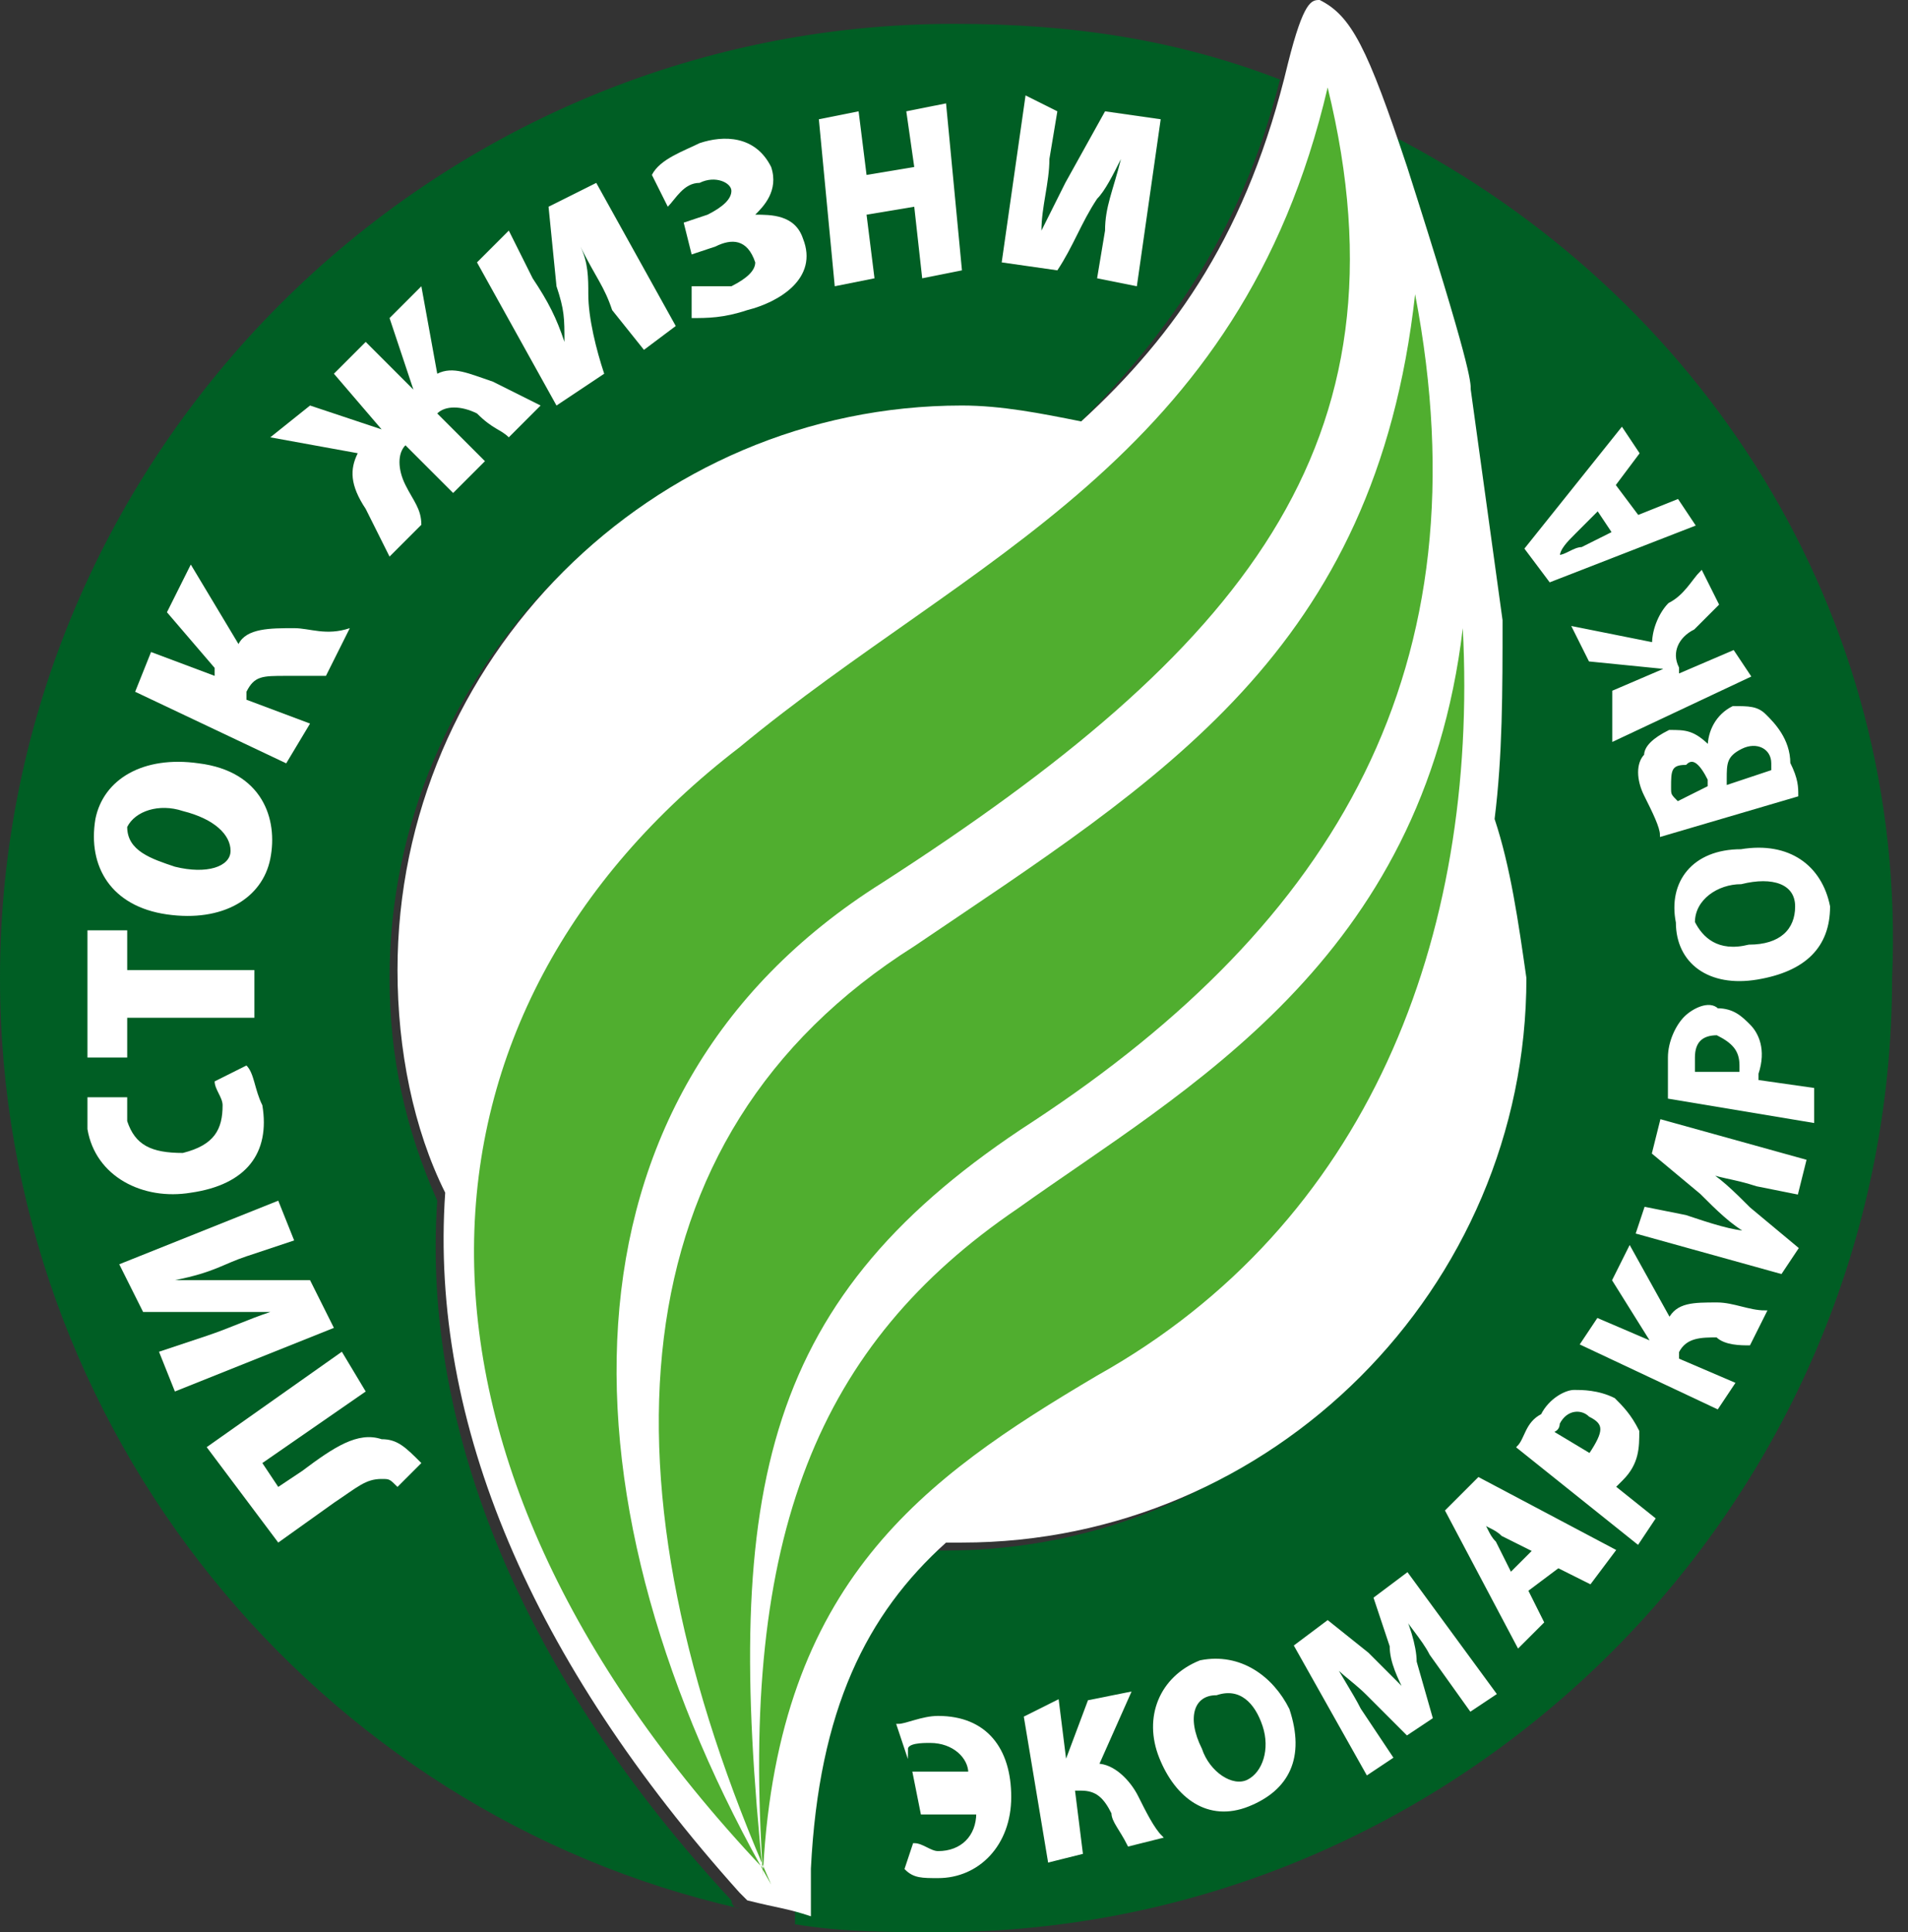 <?xml version="1.0" encoding="utf-8"?>
<!-- Generator: Adobe Illustrator 23.0.0, SVG Export Plug-In . SVG Version: 6.00 Build 0)  -->
<svg version="1.1" id="Layer_1" xmlns="http://www.w3.org/2000/svg" xmlns:xlink="http://www.w3.org/1999/xlink" x="0px" y="0px"
	 viewBox="0 0 24 24.3" style="enable-background:new 0 0 24 24.3;" xml:space="preserve">
<rect x="0" y="0" width="24" height="24.3" fill="#333333" stroke="none"/>
<style type="text/css">
	.st0{fill:#005E24;}
	.st1{fill:#FFFFFF;}
	.st2{fill:#50AE2F;}
	.st3{fill:none;stroke:#FFFFFF;stroke-width:3.960704e-02;stroke-miterlimit:22.926;}
</style>
<g>
	<path class="st0" d="M9.2,23.9c-2.6-2.8-3.9-5.9-3.7-8.8c-0.4-0.9-0.6-1.8-0.6-2.8c0-3.9,3.2-7.1,7.1-7.1c0.5,0,1,0.1,1.5,0.2
		C14.6,4.3,15.6,3,16.1,1c-1.3-0.5-2.6-0.7-4.1-0.7c-6.6,0-12,5.4-12,12C0,18,4,22.8,9.3,24C9.2,24,9.2,23.9,9.2,23.9"/>
	<path class="st0" d="M17.5,1.7c0,0.1,0.1,0.3,0.1,0.5c0.8,2.5,0.8,2.7,0.8,2.8l0.4,2.9c0,0.9,0,1.7-0.1,2.5c0.2,0.6,0.3,1.3,0.3,2
		c0,3.9-3.2,7.1-7.1,7.1c-0.1,0-0.1,0-0.2,0c-0.9,0.9-1.5,2.1-1.7,4.1c0,0.1,0,0.3,0,0.6c0.6,0.1,1.2,0.1,1.8,0.1
		c6.6,0,12-5.4,12-12C24,7.7,21.4,3.7,17.5,1.7"/>
	<path class="st1" d="M18.8,10.3c0.1-0.8,0.1-1.6,0.1-2.5l-0.4-2.9c0-0.1,0-0.3-0.8-2.8c-0.5-1.5-0.7-1.9-1.1-2.1l0,0h0
		c-0.1,0-0.2,0-0.4,0.8c-0.5,2.1-1.4,3.4-2.6,4.5c-0.5-0.1-1-0.2-1.5-0.2c-3.9,0-7.1,3.2-7.1,7.1c0,1,0.2,2,0.6,2.8
		c-0.2,2.9,1.1,5.9,3.7,8.8c0,0,0.1,0.1,0.1,0.1c0.4,0.1,0.5,0.1,0.8,0.2c0-0.2,0-0.5,0-0.6c0.1-2,0.7-3.2,1.7-4.1
		c0.1,0,0.1,0,0.2,0c3.9,0,7.1-3.2,7.1-7.1C19.1,11.6,19,10.9,18.8,10.3"/>
	<path class="st2" d="M18.4,7.9c-0.5,4.2-3.5,5.8-5.6,7.3c-2.5,1.7-3.5,4.1-3.2,8.4c-0.5-4.9,0-7.3,3.4-9.5
		c3.8-2.5,5.7-5.7,4.8-10.4c-0.5,4.5-3.2,6.1-6.3,8.2c-3.8,2.4-4,6.8-1.8,11.8c-2.7-4.7-2.9-9.9,1.4-12.6c4.5-2.9,6.7-5.5,5.6-10
		c-1.1,4.7-4.5,5.9-7.4,8.3C5,12.7,4.6,18.2,9.6,23.5v0v0v0c0.2-3.6,2-4.9,4.2-6.2C17.2,15.4,18.6,11.8,18.4,7.9"/>
	<path class="st1" d="M2.6,18.2L4.3,17l0.3,0.5l-1.3,0.9l0.2,0.3l0.3-0.2c0.4-0.3,0.7-0.5,1-0.4c0.2,0,0.3,0.1,0.5,0.3L5,18.7
		c-0.1-0.1-0.1-0.1-0.2-0.1c-0.2,0-0.3,0.1-0.6,0.3l-0.7,0.5L2.6,18.2z"/>
	<path class="st1" d="M2,17l0.6-0.2c0.3-0.1,0.5-0.2,0.8-0.3l0,0c-0.3,0-0.4,0-0.6,0l-1,0l-0.3-0.6l2-0.8l0.2,0.5l-0.6,0.2
		c-0.3,0.1-0.4,0.2-0.9,0.3l0,0c0.2,0,0.4,0,0.6,0c0.3,0,0.7,0,1.1,0l0.3,0.6l-2,0.8L2,17z"/>
	<path class="st1" d="M3.1,13.4c0.1,0.1,0.1,0.3,0.2,0.5c0.1,0.6-0.2,1-0.9,1.1c-0.6,0.1-1.2-0.2-1.3-0.8c0-0.1,0-0.3,0-0.4l0.5,0
		c0,0.1,0,0.2,0,0.3c0.1,0.3,0.3,0.4,0.7,0.4c0.4-0.1,0.5-0.3,0.5-0.6c0-0.1-0.1-0.2-0.1-0.3L3.1,13.4z"/>
	<polygon class="st1" points="1.1,11.7 1.6,11.7 1.6,12.2 3.2,12.2 3.2,12.8 1.6,12.8 1.6,13.3 1.1,13.3 	"/>
	<path class="st1" d="M2.2,10.9c0.4,0.1,0.7,0,0.7-0.2c0-0.2-0.2-0.4-0.6-0.5c-0.3-0.1-0.6,0-0.7,0.2C1.6,10.7,1.9,10.8,2.2,10.9
		 M2.5,9.6c0.8,0.1,1,0.7,0.9,1.2c-0.1,0.5-0.6,0.8-1.3,0.7c-0.7-0.1-1-0.6-0.9-1.2C1.3,9.8,1.8,9.5,2.5,9.6"/>
	<path class="st1" d="M1.9,8.2l0.8,0.3l0-0.1L2.1,7.7l0.3-0.6l0.6,1c0.1-0.2,0.4-0.2,0.7-0.2c0.2,0,0.4,0.1,0.7,0L4.1,8.5
		c-0.1,0-0.3,0-0.5,0c-0.3,0-0.4,0-0.5,0.2l0,0.1l0.8,0.3L3.6,9.6L1.7,8.7L1.9,8.2z"/>
	<path class="st1" d="M3.9,5.1l0.9,0.3l0,0L4.2,4.7l0.4-0.4l0.6,0.6l0,0L4.9,4l0.4-0.4l0.2,1.1c0.2-0.1,0.4,0,0.7,0.1
		C6.4,4.9,6.6,5,6.8,5.1L6.4,5.5C6.3,5.4,6.2,5.4,6,5.2c-0.2-0.1-0.4-0.1-0.5,0l0,0l0.6,0.6L5.7,6.2L5.1,5.6l0,0
		c-0.1,0.1-0.1,0.3,0,0.5c0.1,0.2,0.2,0.3,0.2,0.5L4.9,7C4.8,6.8,4.7,6.6,4.6,6.4C4.4,6.1,4.4,5.9,4.5,5.7L3.4,5.5L3.9,5.1z"/>
	<path class="st1" d="M6.4,2.9l0.3,0.6C6.9,3.8,7,4,7.1,4.3l0,0C7.1,4,7.1,3.9,7,3.6l-0.1-1l0.6-0.3l1,1.8L8.1,4.4L7.7,3.9
		C7.6,3.6,7.5,3.5,7.3,3.1l0,0c0.1,0.2,0.1,0.4,0.1,0.6c0,0.3,0.1,0.7,0.2,1L7,5.1l-1-1.8L6.4,2.9z"/>
	<path class="st1" d="M8.6,2.8l0.3-0.1c0.2-0.1,0.3-0.2,0.3-0.3c0-0.1-0.2-0.2-0.4-0.1c-0.2,0-0.3,0.2-0.4,0.3L8.2,2.2
		C8.3,2,8.6,1.9,8.8,1.8c0.3-0.1,0.7-0.1,0.9,0.3c0.1,0.3-0.1,0.5-0.2,0.6l0,0c0.2,0,0.5,0,0.6,0.3c0.2,0.5-0.3,0.8-0.7,0.9
		C9.1,4,8.9,4,8.7,4l0-0.4c0.1,0,0.4,0,0.5,0c0.2-0.1,0.3-0.2,0.3-0.3C9.4,3,9.2,3,9,3.1L8.7,3.2L8.6,2.8z"/>
	<polygon class="st1" points="10.8,1.4 10.9,2.2 11.5,2.1 11.4,1.4 11.9,1.3 12.1,3.4 11.6,3.5 11.5,2.6 10.9,2.7 11,3.5 10.5,3.6 
		10.3,1.5 	"/>
	<path class="st1" d="M13.3,1.4L13.2,2c0,0.3-0.1,0.6-0.1,0.9l0,0c0.1-0.2,0.2-0.4,0.3-0.6l0.5-0.9l0.7,0.1l-0.3,2.1l-0.5-0.1
		l0.1-0.6c0-0.3,0.1-0.5,0.2-0.9l0,0c-0.1,0.2-0.2,0.4-0.3,0.5c-0.2,0.3-0.3,0.6-0.5,0.9l-0.7-0.1l0.3-2.1L13.3,1.4z"/>
	<path class="st1" d="M11.5,22.3l0.7,0c0-0.2-0.2-0.4-0.5-0.4c-0.1,0-0.3,0-0.3,0.1l-0.1-0.3c0.1,0,0.3-0.1,0.5-0.1
		c0.6,0,0.9,0.4,0.9,1c0,0.6-0.4,1-0.9,1c-0.2,0-0.3,0-0.4-0.1l0.1-0.3c0.1,0,0.2,0.1,0.3,0.1c0.3,0,0.5-0.2,0.5-0.5l-0.7,0
		L11.5,22.3z"/>
	<path class="st3" d="M11.5,22.3l0.7,0c0-0.2-0.2-0.4-0.5-0.4c-0.1,0-0.3,0-0.3,0.1l-0.1-0.3c0.1,0,0.3-0.1,0.5-0.1
		c0.6,0,0.9,0.4,0.9,1c0,0.6-0.4,1-0.9,1c-0.2,0-0.3,0-0.4-0.1l0.1-0.3c0.1,0,0.2,0.1,0.3,0.1c0.3,0,0.5-0.2,0.5-0.5l-0.7,0
		L11.5,22.3z"/>
	<path class="st1" d="M13.3,21.4l0.1,0.8l0,0l0.3-0.8l0.5-0.1l-0.4,0.9c0.2,0,0.4,0.2,0.5,0.4c0.1,0.2,0.2,0.4,0.3,0.5l-0.4,0.1
		C14.1,23,14,22.9,14,22.8c-0.1-0.2-0.2-0.3-0.4-0.3l-0.1,0l0.1,0.8l-0.4,0.1l-0.3-1.8L13.3,21.4z"/>
	<path class="st3" d="M13.3,21.4l0.1,0.8l0,0l0.3-0.8l0.5-0.1l-0.4,0.9c0.2,0,0.4,0.2,0.5,0.4c0.1,0.2,0.2,0.4,0.3,0.5l-0.4,0.1
		C14.1,23,14,22.9,14,22.8c-0.1-0.2-0.2-0.3-0.4-0.3l-0.1,0l0.1,0.8l-0.4,0.1l-0.3-1.8L13.3,21.4z"/>
	<path class="st1" d="M15.1,22c0.1,0.3,0.4,0.5,0.6,0.4c0.2-0.1,0.3-0.4,0.2-0.7c-0.1-0.3-0.3-0.5-0.6-0.4
		C15,21.3,14.9,21.6,15.1,22 M16.2,21.5c0.2,0.6,0,1-0.5,1.2c-0.5,0.2-0.9-0.1-1.1-0.6c-0.2-0.5,0-1,0.5-1.2
		C15.6,20.8,16,21.1,16.2,21.5"/>
	<path class="st3" d="M15.1,22c0.1,0.3,0.4,0.5,0.6,0.4c0.2-0.1,0.3-0.4,0.2-0.7c-0.1-0.3-0.3-0.5-0.6-0.4
		C15,21.3,14.9,21.6,15.1,22z M16.2,21.5c0.2,0.6,0,1-0.5,1.2c-0.5,0.2-0.9-0.1-1.1-0.6c-0.2-0.5,0-1,0.5-1.2
		C15.6,20.8,16,21.1,16.2,21.5z"/>
	<path class="st1" d="M18,20.8c-0.1-0.2-0.3-0.4-0.4-0.6l0,0c0.1,0.2,0.2,0.5,0.2,0.7l0.2,0.7l-0.3,0.2l-0.5-0.5
		c-0.2-0.2-0.4-0.3-0.5-0.5l0,0c0.1,0.2,0.3,0.5,0.4,0.7l0.4,0.6l-0.3,0.2l-0.9-1.6l0.4-0.3l0.5,0.4c0.2,0.2,0.3,0.3,0.5,0.5l0,0
		c-0.1-0.2-0.2-0.4-0.2-0.6l-0.2-0.6l0.4-0.3l1.1,1.5l-0.3,0.2L18,20.8z"/>
	<path class="st3" d="M18,20.8c-0.1-0.2-0.3-0.4-0.4-0.6l0,0c0.1,0.2,0.2,0.5,0.2,0.7l0.2,0.7l-0.3,0.2l-0.5-0.5
		c-0.2-0.2-0.4-0.3-0.5-0.5l0,0c0.1,0.2,0.3,0.5,0.4,0.7l0.4,0.6l-0.3,0.2l-0.9-1.6l0.4-0.3l0.5,0.4c0.2,0.2,0.3,0.3,0.5,0.5l0,0
		c-0.1-0.2-0.2-0.4-0.2-0.6l-0.2-0.6l0.4-0.3l1.1,1.5l-0.3,0.2L18,20.8z"/>
	<path class="st1" d="M19.3,19.5l-0.4-0.2c-0.1-0.1-0.2-0.1-0.3-0.2l0,0c0.1,0.1,0.1,0.2,0.2,0.3l0.2,0.4L19.3,19.5z M19.2,20
		l0.2,0.4l-0.3,0.3l-0.9-1.7l0.4-0.4l1.7,0.9L20,19.9l-0.4-0.2L19.2,20z"/>
	<path class="st3" d="M19.3,19.5l-0.4-0.2c-0.1-0.1-0.2-0.1-0.3-0.2l0,0c0.1,0.1,0.1,0.2,0.2,0.3l0.2,0.4L19.3,19.5z M19.2,20
		l0.2,0.4l-0.3,0.3l-0.9-1.7l0.4-0.4l1.7,0.9L20,19.9l-0.4-0.2L19.2,20z"/>
	<path class="st1" d="M20,18.3C20,18.3,20.1,18.3,20,18.3c0.2-0.3,0.2-0.4,0-0.5c-0.1-0.1-0.3-0.1-0.4,0.1c0,0.1-0.1,0.1-0.1,0.1
		L20,18.3z M19.1,18.2c0.1-0.1,0.1-0.3,0.3-0.4c0.1-0.2,0.3-0.3,0.4-0.3c0.1,0,0.3,0,0.5,0.1c0.1,0.1,0.2,0.2,0.3,0.4
		c0,0.2,0,0.4-0.2,0.6c0,0-0.1,0.1-0.1,0.1l0.5,0.4l-0.2,0.3L19.1,18.2z"/>
	<path class="st3" d="M20,18.3C20,18.3,20.1,18.3,20,18.3c0.2-0.3,0.2-0.4,0-0.5c-0.1-0.1-0.3-0.1-0.4,0.1c0,0.1-0.1,0.1-0.1,0.1
		L20,18.3z M19.1,18.2c0.1-0.1,0.1-0.3,0.3-0.4c0.1-0.2,0.3-0.3,0.4-0.3c0.1,0,0.3,0,0.5,0.1c0.1,0.1,0.2,0.2,0.3,0.4
		c0,0.2,0,0.4-0.2,0.6c0,0-0.1,0.1-0.1,0.1l0.5,0.4l-0.2,0.3L19.1,18.2z"/>
	<path class="st1" d="M20.1,16.6l0.7,0.3l0,0l-0.5-0.8l0.2-0.4l0.5,0.9c0.1-0.2,0.3-0.2,0.6-0.2c0.2,0,0.4,0.1,0.6,0.1L22,16.9
		c-0.1,0-0.3,0-0.4-0.1c-0.2,0-0.4,0-0.5,0.2l0,0.1l0.7,0.3l-0.2,0.3l-1.7-0.8L20.1,16.6z"/>
	<path class="st3" d="M20.1,16.6l0.7,0.3l0,0l-0.5-0.8l0.2-0.4l0.5,0.9c0.1-0.2,0.3-0.2,0.6-0.2c0.2,0,0.4,0.1,0.6,0.1L22,16.9
		c-0.1,0-0.3,0-0.4-0.1c-0.2,0-0.4,0-0.5,0.2l0,0.1l0.7,0.3l-0.2,0.3l-1.7-0.8L20.1,16.6z"/>
	<path class="st1" d="M20.7,15.2l0.5,0.1c0.3,0.1,0.6,0.2,0.8,0.2l0,0c-0.2-0.1-0.4-0.3-0.6-0.5l-0.6-0.5l0.1-0.4l1.8,0.5L22.6,15
		l-0.5-0.1c-0.3-0.1-0.5-0.1-0.7-0.2l0,0c0.2,0.1,0.4,0.3,0.6,0.5l0.6,0.5L22.4,16l-1.8-0.5L20.7,15.2z"/>
	<path class="st3" d="M20.7,15.2l0.5,0.1c0.3,0.1,0.6,0.2,0.8,0.2l0,0c-0.2-0.1-0.4-0.3-0.6-0.5l-0.6-0.5l0.1-0.4l1.8,0.5L22.6,15
		l-0.5-0.1c-0.3-0.1-0.5-0.1-0.7-0.2l0,0c0.2,0.1,0.4,0.3,0.6,0.5l0.6,0.5L22.4,16l-1.8-0.5L20.7,15.2z"/>
	<path class="st1" d="M21.9,13.5c0,0,0-0.1,0-0.1c0-0.2-0.1-0.3-0.3-0.4c-0.2,0-0.3,0.1-0.3,0.3c0,0.1,0,0.1,0,0.2L21.9,13.5z
		 M21,13.8c0-0.1,0-0.3,0-0.5c0-0.2,0.1-0.4,0.2-0.5c0.1-0.1,0.3-0.2,0.4-0.1c0.2,0,0.3,0.1,0.4,0.2c0.1,0.1,0.2,0.3,0.1,0.6
		c0,0.1,0,0.1,0,0.1l0.7,0.1l0,0.4L21,13.8z"/>
	<path class="st3" d="M21.9,13.5c0,0,0-0.1,0-0.1c0-0.2-0.1-0.3-0.3-0.4c-0.2,0-0.3,0.1-0.3,0.3c0,0.1,0,0.1,0,0.2L21.9,13.5z
		 M21,13.8c0-0.1,0-0.3,0-0.5c0-0.2,0.1-0.4,0.2-0.5c0.1-0.1,0.3-0.2,0.4-0.1c0.2,0,0.3,0.1,0.4,0.2c0.1,0.1,0.2,0.3,0.1,0.6
		c0,0.1,0,0.1,0,0.1l0.7,0.1l0,0.4L21,13.8z"/>
	<path class="st1" d="M22,11.9c0.4,0,0.6-0.2,0.6-0.5c0-0.3-0.3-0.4-0.7-0.3c-0.3,0-0.6,0.2-0.6,0.5C21.4,11.8,21.6,12,22,11.9
		 M21.9,10.7c0.6-0.1,1,0.2,1.1,0.7c0,0.5-0.3,0.8-0.9,0.9c-0.6,0.1-1-0.2-1-0.7C21,11.1,21.3,10.7,21.9,10.7"/>
	<path class="st3" d="M22,11.9c0.4,0,0.6-0.2,0.6-0.5c0-0.3-0.3-0.4-0.7-0.3c-0.3,0-0.6,0.2-0.6,0.5C21.4,11.8,21.6,12,22,11.9z
		 M21.9,10.7c0.6-0.1,1,0.2,1.1,0.7c0,0.5-0.3,0.8-0.9,0.9c-0.6,0.1-1-0.2-1-0.7C21,11.1,21.3,10.7,21.9,10.7z"/>
	<path class="st1" d="M22.3,9.7c0,0,0-0.1,0-0.1c0-0.2-0.2-0.3-0.4-0.2c-0.2,0.1-0.2,0.2-0.2,0.4l0,0.1L22.3,9.7z M21.5,9.9l0-0.1
		c-0.1-0.2-0.2-0.3-0.3-0.2C21,9.6,21,9.7,21,9.9c0,0.1,0,0.1,0.1,0.2L21.5,9.9z M20.9,10.5c0-0.1-0.1-0.3-0.2-0.5
		c-0.1-0.2-0.1-0.4,0-0.5c0-0.1,0.1-0.2,0.3-0.3c0.2,0,0.3,0,0.5,0.2l0,0c0-0.2,0.1-0.4,0.3-0.5c0.2,0,0.3,0,0.4,0.1
		c0.1,0.1,0.3,0.3,0.3,0.6c0.1,0.2,0.1,0.3,0.1,0.4L20.9,10.5z"/>
	<path class="st3" d="M22.3,9.7c0,0,0-0.1,0-0.1c0-0.2-0.2-0.3-0.4-0.2c-0.2,0.1-0.2,0.2-0.2,0.4l0,0.1L22.3,9.7z M21.5,9.9l0-0.1
		c-0.1-0.2-0.2-0.3-0.3-0.2C21,9.6,21,9.7,21,9.9c0,0.1,0,0.1,0.1,0.2L21.5,9.9z M20.9,10.5c0-0.1-0.1-0.3-0.2-0.5
		c-0.1-0.2-0.1-0.4,0-0.5c0-0.1,0.1-0.2,0.3-0.3c0.2,0,0.3,0,0.5,0.2l0,0c0-0.2,0.1-0.4,0.3-0.5c0.2,0,0.3,0,0.4,0.1
		c0.1,0.1,0.3,0.3,0.3,0.6c0.1,0.2,0.1,0.3,0.1,0.4L20.9,10.5z"/>
	<path class="st1" d="M20.3,8.7L21,8.4l0,0L20,8.3l-0.2-0.4l1,0.2c0-0.2,0.1-0.4,0.2-0.5c0.2-0.1,0.3-0.3,0.4-0.4l0.2,0.4
		c-0.1,0.1-0.2,0.2-0.3,0.3c-0.2,0.1-0.3,0.3-0.2,0.5l0,0.1l0.7-0.3l0.2,0.3l-1.7,0.8L20.3,8.7z"/>
	<path class="st3" d="M20.3,8.7L21,8.4l0,0L20,8.3l-0.2-0.4l1,0.2c0-0.2,0.1-0.4,0.2-0.5c0.2-0.1,0.3-0.3,0.4-0.4l0.2,0.4
		c-0.1,0.1-0.2,0.2-0.3,0.3c-0.2,0.1-0.3,0.3-0.2,0.5l0,0.1l0.7-0.3l0.2,0.3l-1.7,0.8L20.3,8.7z"/>
	<path class="st1" d="M20.1,6.4l-0.3,0.3c-0.1,0.1-0.2,0.2-0.2,0.3l0,0c0.1,0,0.2-0.1,0.3-0.1l0.4-0.2L20.1,6.4z M20.6,6.5l0.5-0.2
		l0.2,0.3l-1.8,0.7l-0.3-0.4l1.2-1.5l0.2,0.3l-0.3,0.4L20.6,6.5z"/>
	<path class="st3" d="M20.1,6.4l-0.3,0.3c-0.1,0.1-0.2,0.2-0.2,0.3l0,0c0.1,0,0.2-0.1,0.3-0.1l0.4-0.2L20.1,6.4z M20.6,6.5l0.5-0.2
		l0.2,0.3l-1.8,0.7l-0.3-0.4l1.2-1.5l0.2,0.3l-0.3,0.4L20.6,6.5z"/>
</g>
</svg>
